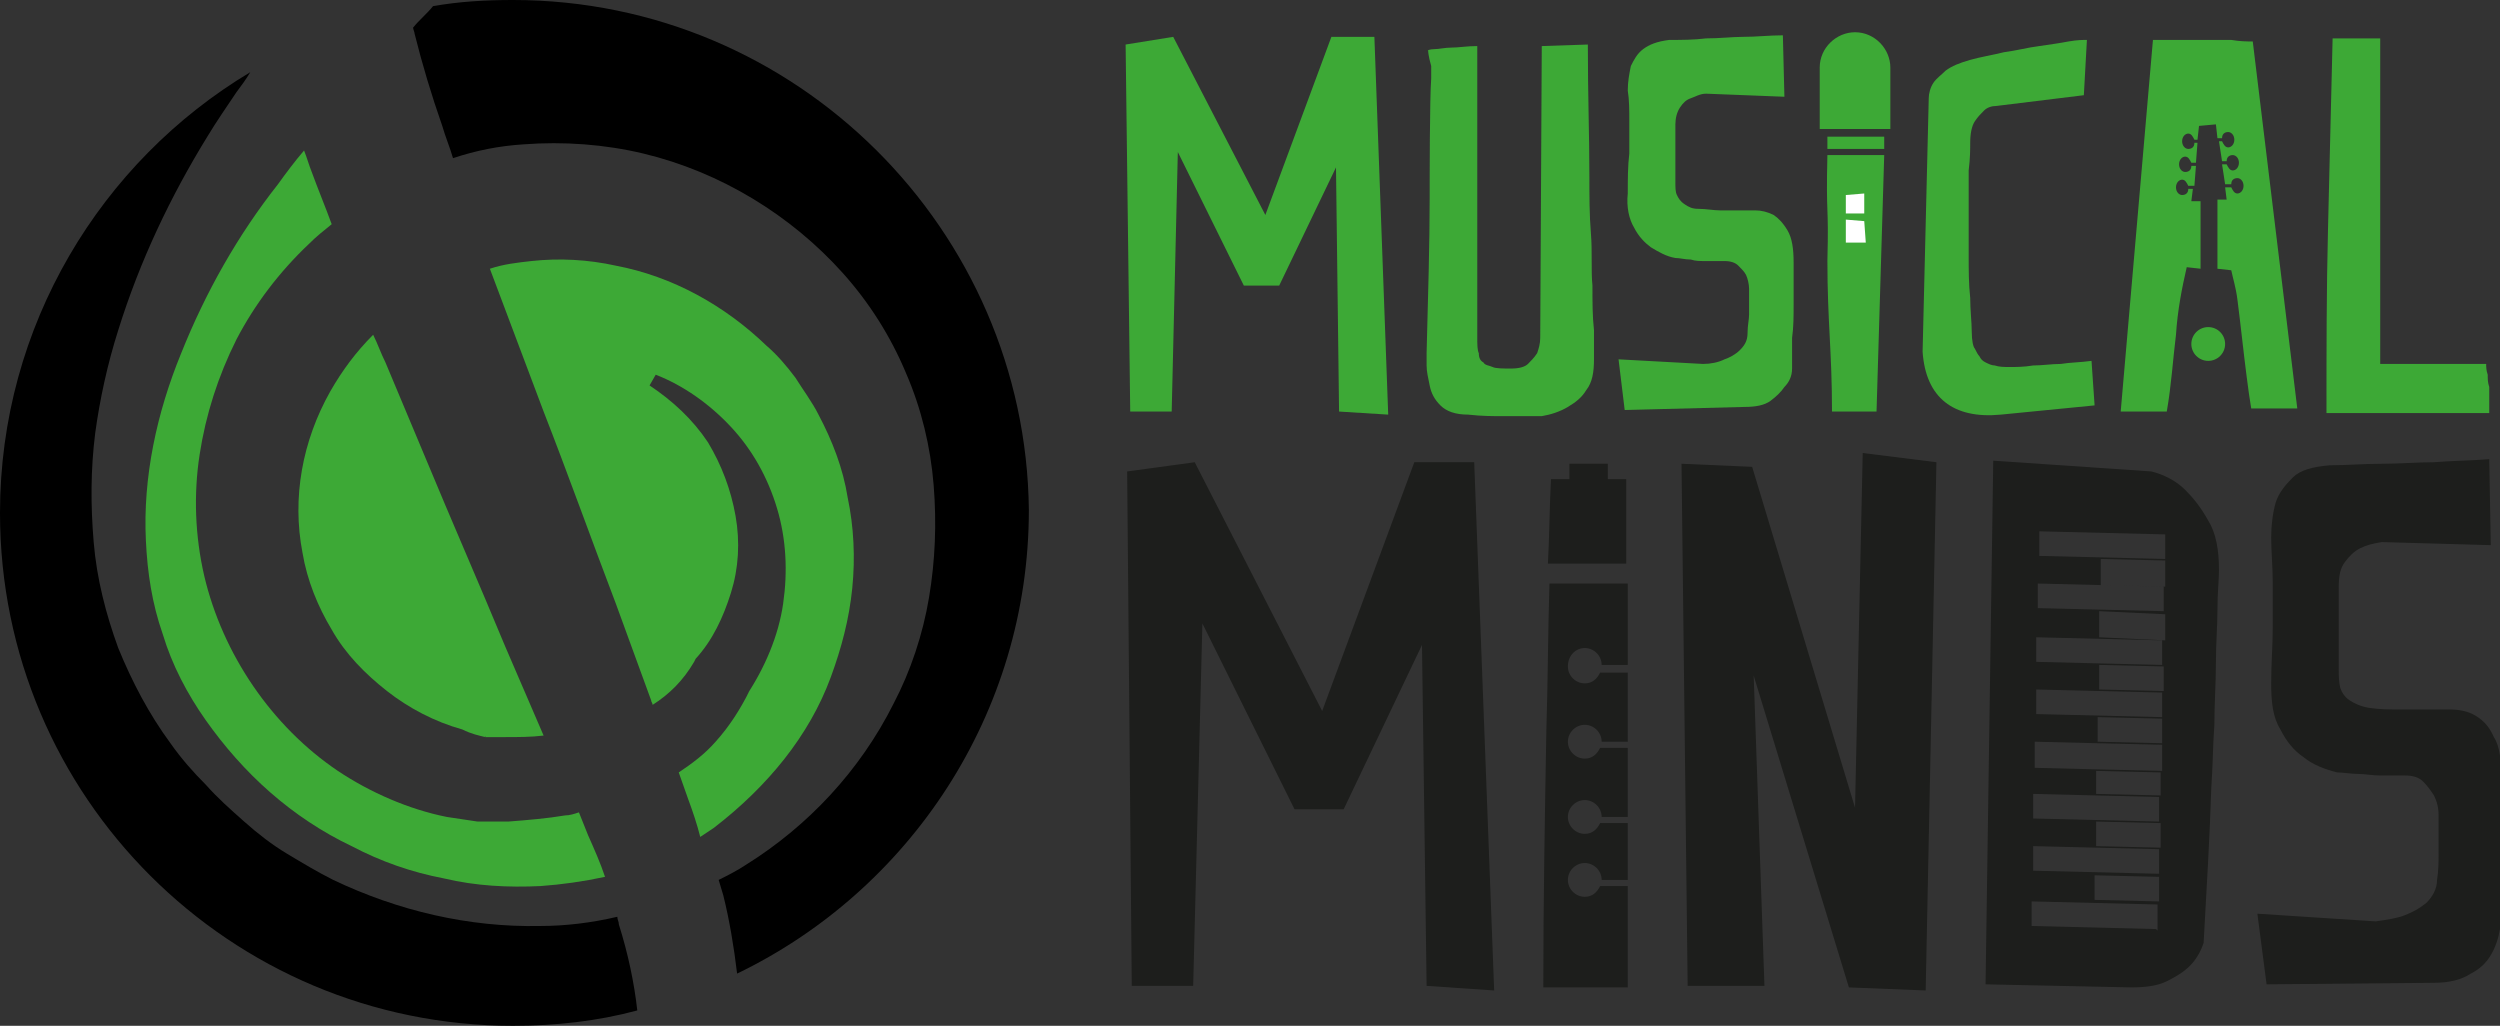 <?xml version="1.0" encoding="utf-8"?>
<!-- Generator: Adobe Illustrator 21.0.2, SVG Export Plug-In . SVG Version: 6.00 Build 0)  -->
<svg version="1.1" id="Layer_1" xmlns="http://www.w3.org/2000/svg" xmlns:xlink="http://www.w3.org/1999/xlink" x="0px" y="0px"
	 viewBox="0 0 162.8 66.8" style="enable-background:new 0 0 162.8 66.8;" xml:space="preserve">
<rect x="0" y="0" width="162.8" height="66.8" fill="#333333" stroke="none"/>
<style type="text/css">
	.st0{fill:#1D1E1C;}
	.st1{fill:#3DA936;}
	.st2{fill:#FFFFFF;}
</style>
<g>
	<g>
		<g>
			<path class="st0" d="M73.7,64.2l-0.3-33.5l4.4-0.6l8.3,16.2l6-16.2H96l1.3,34.4l-4.4-0.3L92.6,42l-5.1,10.7h-3.2l-6-12.1
				l-0.6,23.6H73.7z"/>
			<path class="st0" d="M109.9,64.2l-0.4-34l4.6,0.2l6.7,22.2l0.5-23.1l4.8,0.6l-0.7,34.4l-5-0.2l-6.2-20.3l0.7,20.2L109.9,64.2z"/>
			<path class="st0" d="M147.6,64.1l-0.6-4.6l7.7,0.5c0.7-0.1,1.4-0.2,1.9-0.4c0.5-0.2,0.9-0.4,1.4-0.8c0.4-0.4,0.7-0.9,0.7-1.5
				c0.1-0.6,0.1-1.2,0.1-1.7c0-0.5,0-1,0-1.3c0-0.4,0-0.8,0-1.2c0-0.5-0.1-0.9-0.3-1.3c-0.2-0.3-0.4-0.6-0.7-0.9
				c-0.3-0.3-0.7-0.4-1.2-0.4c-0.6,0-1.1,0-1.6,0c-0.5,0-1-0.1-1.4-0.1c-0.5,0-1-0.1-1.4-0.1c-0.8-0.2-1.6-0.5-2.2-1
				c-0.6-0.4-1.1-1-1.5-1.8c-0.5-0.8-0.6-1.8-0.6-3c0-1.3,0.1-2.5,0.1-3.6c0-1.1,0-2.1,0-3c0-1-0.1-2-0.1-2.9c0-0.8,0.1-1.6,0.3-2.3
				c0.2-0.6,0.6-1.1,1.1-1.6c0.5-0.5,1.3-0.7,2.4-0.8c1.1,0,2.2-0.1,3.4-0.1c1.2,0,2.3-0.1,3.4-0.1c1.2-0.1,2.4-0.1,3.6-0.2l0.1,5.6
				l-7.1-0.2c-0.6,0.1-1,0.2-1.4,0.4c-0.4,0.2-0.7,0.5-1,0.9c-0.3,0.4-0.4,0.9-0.4,1.6c0,0.7,0,1.3,0,2c0,0.6,0,1.2,0,1.7
				c0,0.6,0,1.1,0,1.7c0,0.4,0,0.8,0.1,1.2c0.1,0.3,0.3,0.6,0.6,0.8s0.7,0.4,1.3,0.5c0.7,0.1,1.3,0.1,2,0.1c0.6,0,1.2,0,1.6,0
				c0.6,0,1.1,0,1.6,0c0.6,0,1.2,0.1,1.7,0.4c0.5,0.3,0.9,0.7,1.2,1.4c0.4,0.6,0.5,1.6,0.5,3c0,1.3,0,2.6,0,3.7c0,1.2,0,2.2-0.1,3
				c0,1,0,2,0,2.8c-0.1,0.6-0.3,1.2-0.6,1.7c-0.3,0.5-0.7,0.9-1.3,1.2c-0.6,0.4-1.4,0.6-2.4,0.6L147.6,64.1z"/>
		</g>
		<path class="st0" d="M103.2,42.2c0.6,0,1.1,0.5,1.1,1.1h1.7V38h-5.1c-0.1,3.2-0.1,6.4-0.2,9.5c-0.1,5.6-0.2,11.2-0.2,16.8h5.5
			v-6.6h-1.8c-0.2,0.4-0.5,0.7-1,0.7c-0.6,0-1.1-0.5-1.1-1.1c0-0.6,0.5-1.1,1.1-1.1s1.1,0.5,1.1,1.1h1.7v-3.7h-1.8
			c-0.2,0.4-0.5,0.7-1,0.7c-0.6,0-1.1-0.5-1.1-1.1c0-0.6,0.5-1.1,1.1-1.1s1.1,0.5,1.1,1.1h1.7v-4.5h-1.8c-0.2,0.4-0.5,0.7-1,0.7
			c-0.6,0-1.1-0.5-1.1-1.1s0.5-1.1,1.1-1.1s1.1,0.5,1.1,1.1h1.7v-4.5h-1.8c-0.2,0.4-0.5,0.7-1,0.7c-0.6,0-1.1-0.5-1.1-1.1
			C102.1,42.7,102.6,42.2,103.2,42.2z"/>
		<path class="st0" d="M104.7,31.2v-1h-2.5v1H101c-0.1,1.9-0.1,3.7-0.2,5.5h5.1v-5.5H104.7z"/>
		<path class="st1" d="M73.6,26.8L73.3,2.9l3.1-0.5L82.4,14l4.3-11.6h2.8L90.4,27l-3.2-0.2L87,10.9l-3.7,7.7h-2.3l-4.3-8.7
			l-0.4,16.9H73.6z"/>
		<path class="st1" d="M93,3.3c-0.1,0,0.1-0.1,0.4-0.1c0.3,0,0.7-0.1,1.1-0.1c0.5,0,1-0.1,1.7-0.1c0,3.4,0,5.7,0,8.5
			c0,1.2,0,2.3,0,3.5c0,1.2,0,2.2,0,3.2c0,1,0,1.8,0,2.5c0,0.7,0,1.1,0,1.3c0,0.4,0,0.8,0.1,1c0,0.3,0.1,0.5,0.3,0.6
			c0.1,0.2,0.4,0.2,0.6,0.3s0.7,0.1,1.2,0.1s0.9-0.1,1.1-0.3s0.4-0.4,0.6-0.7c0.1-0.3,0.2-0.6,0.2-1L100.4,3l3-0.1
			c0,3.4,0.1,5.8,0.1,8.6c0,1.2,0,2.5,0.1,3.7s0,2.4,0.1,3.4c0,1.1,0,2,0.1,2.9c0,0.8,0,1.5,0,1.9c0,0.8-0.1,1.5-0.5,2
			c-0.3,0.5-0.7,0.8-1.2,1.1c-0.5,0.3-1.1,0.5-1.7,0.6c-0.3,0-0.7,0-1.1,0c-0.4,0-0.9,0-1.5,0c-0.6,0-1.3,0-2.2-0.1
			c-0.8,0-1.4-0.2-1.8-0.6c-0.4-0.4-0.6-0.8-0.7-1.3c-0.1-0.5-0.2-0.9-0.2-1.3c0-0.4,0-0.7,0-0.8c0.1-3.8,0.2-7.1,0.2-10.1
			c0-1.2,0-6.5,0.1-7.8c0-1.2,0,6.6,0,5.6c0-0.9,0-5.8,0-6.4C93,3.6,93,3.3,93,3.3z"/>
		<path class="st1" d="M105.8,26.7l-0.4-3.3l5.5,0.3c0.5,0,1-0.1,1.4-0.3c0.3-0.1,0.7-0.3,1-0.6c0.3-0.3,0.5-0.6,0.5-1.1
			c0-0.5,0.1-0.9,0.1-1.2s0-0.7,0-0.9c0-0.3,0-0.6,0-0.8c0-0.3-0.1-0.7-0.2-0.9c-0.1-0.2-0.3-0.4-0.5-0.6c-0.2-0.2-0.5-0.3-0.9-0.3
			s-0.8,0-1.2,0c-0.4,0-0.7,0-1-0.1c-0.4,0-0.7-0.1-1-0.1c-0.6-0.1-1.1-0.4-1.6-0.7c-0.4-0.3-0.8-0.7-1.1-1.3
			c-0.3-0.5-0.5-1.3-0.4-2.2c0-0.9,0-1.8,0.1-2.6c0-0.8,0-1.5,0-2.1c0-0.7,0-1.4-0.1-2c0-0.6,0.1-1.1,0.2-1.6
			c0.2-0.4,0.4-0.8,0.8-1.1c0.4-0.3,0.9-0.5,1.7-0.6c0.8,0,1.6,0,2.4-0.1c0.9,0,1.7-0.1,2.4-0.1c0.9,0,1.7-0.1,2.6-0.1l0.1,4
			l-5.1-0.2c-0.4,0-0.7,0.2-1,0.3c-0.3,0.1-0.5,0.3-0.7,0.6c-0.2,0.3-0.3,0.7-0.3,1.1c0,0.5,0,1,0,1.4s0,0.9,0,1.2
			c0,0.4,0,0.8,0,1.2c0,0.3,0,0.6,0.1,0.8c0.1,0.2,0.2,0.4,0.5,0.6s0.5,0.3,0.9,0.3c0.5,0,1,0.1,1.4,0.1c0.5,0,0.8,0,1.2,0
			c0.4,0,0.8,0,1.1,0c0.4,0,0.8,0.1,1.2,0.3c0.3,0.2,0.6,0.5,0.9,1c0.3,0.5,0.4,1.2,0.4,2.1c0,0.9,0,1.8,0,2.7c0,0.8,0,1.5-0.1,2.2
			c0,0.7,0,1.4,0,2c0,0.5-0.2,0.9-0.5,1.2c-0.2,0.3-0.5,0.6-0.9,0.9c-0.4,0.3-1,0.4-1.7,0.4L105.8,26.7z"/>
		<path class="st1" d="M119.3,26.8c0-3.9-0.3-5.9-0.3-9.8c0.1-3.9-0.1-2.7,0-6.9h3.7l-0.5,16.7H119.3z"/>
		<path class="st1" d="M135.7,6.2L130,6.9c-0.3,0-0.6,0.1-0.8,0.3c-0.2,0.2-0.4,0.4-0.6,0.7c-0.2,0.3-0.3,0.8-0.3,1.4
			c0,0.4,0,1-0.1,1.8c0,0.8,0,1.6,0,2.6c0,0.9,0,1.9,0,2.9s0,1.9,0.1,2.8c0,0.8,0.1,1.6,0.1,2.2s0.1,1,0.2,1.1
			c0.1,0.2,0.2,0.4,0.3,0.5c0.1,0.2,0.2,0.3,0.4,0.4c0.2,0.1,0.4,0.2,0.6,0.2c0.3,0.1,0.6,0.1,1,0.1c0.4,0,0.9,0,1.5-0.1
			c0.6,0,1.2-0.1,1.8-0.1c0.6-0.1,1.3-0.1,2-0.2l0.2,2.9l-6.1,0.6c-3.1,0.3-4.9-1.1-5.1-4.1l0.4-16.5c0-0.3,0.1-0.7,0.3-1
			c0.2-0.3,0.5-0.5,0.8-0.8c0.4-0.3,0.9-0.5,1.6-0.7c0.7-0.2,1.4-0.3,2.2-0.5c0.8-0.1,1.5-0.3,2.3-0.4c0.7-0.1,1.4-0.2,1.9-0.3
			c0.6-0.1,0.9-0.1,1.2-0.1L135.7,6.2z"/>
		<path class="st1" d="M151.5,26.8c0-3.9,0-7.9,0.1-11.9c0.1-4,0.2-8.2,0.3-12.4h3.1v21.2h6.9c0,0.2,0,0.4,0.1,0.7
			c0,0.3,0,0.5,0.1,0.8c0,0.3,0,0.6,0,0.9c0,0.3,0,0.5,0,0.8H151.5z"/>
		<path class="st1" d="M146.7,2.7c-0.4,0-0.8,0-1.4-0.1c-0.6,0-1.1,0-1.7,0c-0.6,0-1.2,0-1.8,0c-0.6,0-1.1,0-1.6,0l-2.1,24.2h3
			c0.3-1.7,0.4-3.4,0.6-5c0.1-1.6,0.4-3.1,0.7-4.4l0.9,0.1v-4.4h-0.6l0.1-0.8h-0.3c0,0.3-0.2,0.4-0.4,0.4c-0.2,0-0.4-0.2-0.4-0.5
			c0-0.3,0.2-0.5,0.4-0.5c0.2,0,0.3,0.2,0.4,0.4h0.4l0.1-1.3h-0.3c0,0.3-0.2,0.4-0.4,0.4c-0.2,0-0.4-0.2-0.4-0.5
			c0-0.3,0.2-0.5,0.4-0.5c0.2,0,0.3,0.2,0.4,0.4h0.3l0.1-1.3h-0.2c0,0.3-0.2,0.4-0.4,0.4c-0.2,0-0.4-0.2-0.4-0.5
			c0-0.3,0.2-0.5,0.4-0.5c0.2,0,0.3,0.2,0.4,0.4h0.2l0.1-0.9l1.1-0.1l0.1,0.9h0.3c0-0.3,0.2-0.4,0.4-0.4c0.2,0,0.4,0.2,0.4,0.5
			c0,0.3-0.2,0.5-0.4,0.5c-0.2,0-0.3-0.2-0.4-0.4h-0.2l0.2,1.3h0.3c0-0.3,0.2-0.4,0.4-0.4c0.2,0,0.4,0.2,0.4,0.5
			c0,0.3-0.2,0.5-0.4,0.5c-0.2,0-0.3-0.2-0.4-0.4h-0.3l0.2,1.3h0.4c0-0.3,0.2-0.4,0.4-0.4c0.2,0,0.4,0.2,0.4,0.5
			c0,0.3-0.2,0.5-0.4,0.5c-0.2,0-0.3-0.2-0.4-0.4h-0.4l0.1,0.8h-0.6v4.5l0.9,0.1c0.1,0.5,0.3,1.1,0.4,1.9c0.1,0.8,0.2,1.6,0.3,2.5
			c0.1,0.9,0.2,1.7,0.3,2.5c0.1,0.8,0.2,1.5,0.3,2.1h3L146.7,2.7z"/>
		<circle class="st1" cx="143.8" cy="22.4" r="1.1"/>
		<path class="st0" d="M143.8,33.9c-0.5-0.9-1-1.5-1.5-2c-0.6-0.6-1.4-1-2.2-1.2L129.8,30l-0.5,34.1l9.5,0.2c0.9,0,1.7-0.1,2.3-0.4
			c0.6-0.3,1.1-0.6,1.5-1c0.4-0.4,0.7-0.9,0.9-1.5c0.2-3.6,0.4-6.9,0.5-10.1c0.1-1.4,0.1-2.7,0.2-4.1c0-1.4,0.1-2.7,0.1-4
			c0-1.3,0.1-2.4,0.1-3.5c0-1.1,0.1-1.9,0.1-2.6C144.5,35.8,144.3,34.7,143.8,33.9z M141,34.8L141,34.8L141,34.8l0,1.6l-8.2-0.2
			l0-1.6L141,34.8z M140.6,57.1l0,1.6l-4.2-0.1l0-1.6L140.6,57.1z M136.5,53.5l4.2,0.1l0,1.6l-4.2-0.1L136.5,53.5z M132.4,53.3
			l0-1.6l8.2,0.2l0,1.6L132.4,53.3z M136.5,51.7l0-1.5l4.2,0.1l0,1.5L136.5,51.7z M136.5,50.1l-4-0.1v0l0-1.7l4.1,0.1l0,0l4.2,0.1
			l0,1.7L136.5,50.1z M136.6,48.3l0-1.6l4.2,0.1l0,1.6L136.6,48.3z M132.6,46.5l0-1.6l8.2,0.2l0,1.6L132.6,46.5z M136.7,44.9l0-1.6
			l4.2,0.1l0,1.6L136.7,44.9z M132.6,43.1l0-1.6l8.2,0.2l0,1.6L132.6,43.1z M136.7,41.5l0-1.7L141,40l0,1.7L136.7,41.5z M132.7,39.6
			l0-1.6l8.2,0.2l0,1.6L132.7,39.6z M136.8,38.1l0-1.7l4.2,0.1l0,1.7L136.8,38.1z M132.4,55.1L132.4,55.1l8.2,0.2l0,1.6l-8.2-0.2
			L132.4,55.1L132.4,55.1z M140.4,60.5l-8.1-0.2l0-1.6l8.2,0.2l0,1.7L140.4,60.5z"/>
		<path class="st1" d="M122.7,9.7V8.9H119c0,0.3,0,0.6,0,0.8H122.7z"/>
		<path class="st1" d="M123.1,8.4v-4c0-1.2-1-2.3-2.3-2.3c-1.2,0-2.3,1-2.3,2.3v4H123.1z"/>
		<g>
			<polygon class="st2" points="121.4,13.9 121.4,12.6 120.2,12.7 120.2,13.9 			"/>
			<polygon class="st2" points="120.2,14.3 120.2,15.8 121.5,15.8 121.4,14.4 			"/>
		</g>
	</g>
	<g>
		<path class="st1" d="M11.8,23c-1.6,3.9-2.5,8.1-2.3,12.2c0.1,2.1,0.4,4.1,1.1,6.1c0.6,2,1.6,3.9,2.8,5.6c1.2,1.7,2.6,3.3,4.2,4.7
			c1.6,1.4,3.4,2.6,5.3,3.5c1.9,1,3.9,1.7,6,2.1c2.1,0.5,4.2,0.6,6.3,0.5c1.4-0.1,2.8-0.3,4.2-0.6c-0.3-0.9-0.7-1.8-1.1-2.7
			l-0.6-1.5c-0.3,0.1-0.6,0.2-0.9,0.2c-1.2,0.2-2.4,0.3-3.7,0.4c-0.3,0-0.6,0-0.9,0l-0.5,0l-0.3,0l-0.1,0c-0.2,0-0.1,0-0.2,0
			c-0.7-0.1-1.3-0.2-2-0.3c-2.5-0.5-5-1.6-7.1-3c-4.3-2.9-7.5-7.6-8.7-12.7c-0.6-2.6-0.7-5.3-0.3-7.9c0.4-2.6,1.2-5.1,2.4-7.5
			c1.2-2.3,2.8-4.4,4.7-6.2c0.5-0.5,1-0.9,1.5-1.3c-0.4-1.1-0.9-2.3-1.3-3.4c-0.2-0.5-0.3-0.9-0.5-1.4c-0.6,0.7-1.2,1.5-1.7,2.2
			C15.5,15.3,13.4,19,11.8,23z"/>
		<path class="st1" d="M31.6,48l0.2,0l0.4,0c0.2,0,0.5,0,0.7,0c0.8,0,1.7,0,2.5-0.1l-2.5-5.8c-1.7-4.1-3.5-8.2-5.2-12.3l-2.6-6.2
			c-0.3-0.6-0.5-1.2-0.8-1.8c-1.1,1.1-2,2.3-2.8,3.7c-1.8,3.2-2.5,6.9-1.8,10.5c0.3,1.8,1,3.5,1.9,5c0.9,1.6,2.2,2.9,3.6,4
			c1.4,1.1,3.1,2,4.9,2.5C30.7,47.8,31.2,47.9,31.6,48C31.5,47.9,31.7,48,31.6,48L31.6,48z"/>
		<path class="st1" d="M54.1,44.1c0.7-1.9,1.2-3.8,1.4-5.8c0.2-2,0.1-4-0.3-5.9c-0.3-1.9-1-3.7-1.9-5.4c-0.4-0.8-1-1.6-1.5-2.4
			c-0.6-0.8-1.2-1.5-1.9-2.1c-2.7-2.6-6.1-4.5-9.8-5.2c-1.8-0.4-3.7-0.5-5.5-0.3c-0.9,0.1-1.8,0.2-2.7,0.5l3.5,9.3
			c1.6,4.1,3.1,8.3,4.7,12.5l2.3,6.3c0,0.1,0.1,0.2,0.1,0.3c1.1-0.7,2-1.6,2.7-2.8l0.1-0.2l0,0c1.1-1.2,1.8-2.7,2.3-4.3
			c0.5-1.6,0.6-3.3,0.3-5c-0.3-1.7-0.9-3.3-1.8-4.8c-1-1.5-2.3-2.7-3.8-3.7l0.4-0.7c1.8,0.7,3.5,1.9,4.9,3.4c1.4,1.5,2.4,3.3,3,5.3
			c0.6,2,0.7,4.1,0.4,6.2c-0.3,2.1-1.2,4.2-2.4,6l0.2-0.3c-0.6,1.2-1.3,2.3-2.2,3.3c-0.7,0.8-1.5,1.4-2.4,2c0.2,0.6,0.4,1.1,0.6,1.7
			c0.3,0.8,0.6,1.7,0.8,2.5c0.3-0.2,0.6-0.4,0.9-0.6C50,51.2,52.7,47.9,54.1,44.1z"/>
		<path d="M33.4,0c-1.8,0-3.5,0.1-5.2,0.4c-0.4,0.5-0.9,0.9-1.3,1.4c0,0.1,0.1,0.3,0.1,0.4c0.5,2,1.1,4,1.8,6
			c0.2,0.7,0.5,1.4,0.7,2.1c1.5-0.5,3-0.8,4.6-0.9c2.6-0.2,5.3,0,7.8,0.6c5,1.2,9.6,4,13,7.8c1.7,1.9,3.1,4.1,4.1,6.5
			c1,2.3,1.6,4.8,1.8,7.3c0.2,2.5,0.1,4.9-0.3,7.3c-0.4,2.4-1.2,4.8-2.3,6.9c-2.2,4.4-5.6,8-9.6,10.5c-0.6,0.4-1.2,0.7-1.8,1
			c0.1,0.3,0.2,0.7,0.3,1c0.4,1.6,0.7,3.4,0.9,5.1c11.2-5.4,19-16.9,19-30.2C66.8,15,51.9,0,33.4,0z"/>
		<path d="M41.5,65.8c-0.2-1.8-0.6-3.7-1.2-5.6c0-0.2-0.1-0.3-0.1-0.5c-1.7,0.4-3.4,0.6-5,0.6c-4.7,0.1-9.3-1-13.5-3
			c-1-0.5-2-1.1-3-1.7c-1-0.6-1.9-1.3-2.8-2.1c-0.9-0.8-1.7-1.5-2.5-2.4c-0.8-0.8-1.6-1.7-2.3-2.7c-1.4-1.9-2.5-4-3.4-6.2
			c-0.8-2.2-1.4-4.5-1.6-6.9c-0.2-2.4-0.2-4.7,0.1-7.1C6.5,26,7,23.7,7.7,21.5c1.4-4.5,3.4-8.7,5.8-12.6c0.6-1,1.3-2,1.9-2.9
			c0.3-0.4,0.6-0.8,0.9-1.3C6.6,10.5,0,21.2,0,33.4c0,18.5,15,33.4,33.4,33.4C36.2,66.8,38.9,66.5,41.5,65.8z"/>
	</g>
</g>
</svg>
